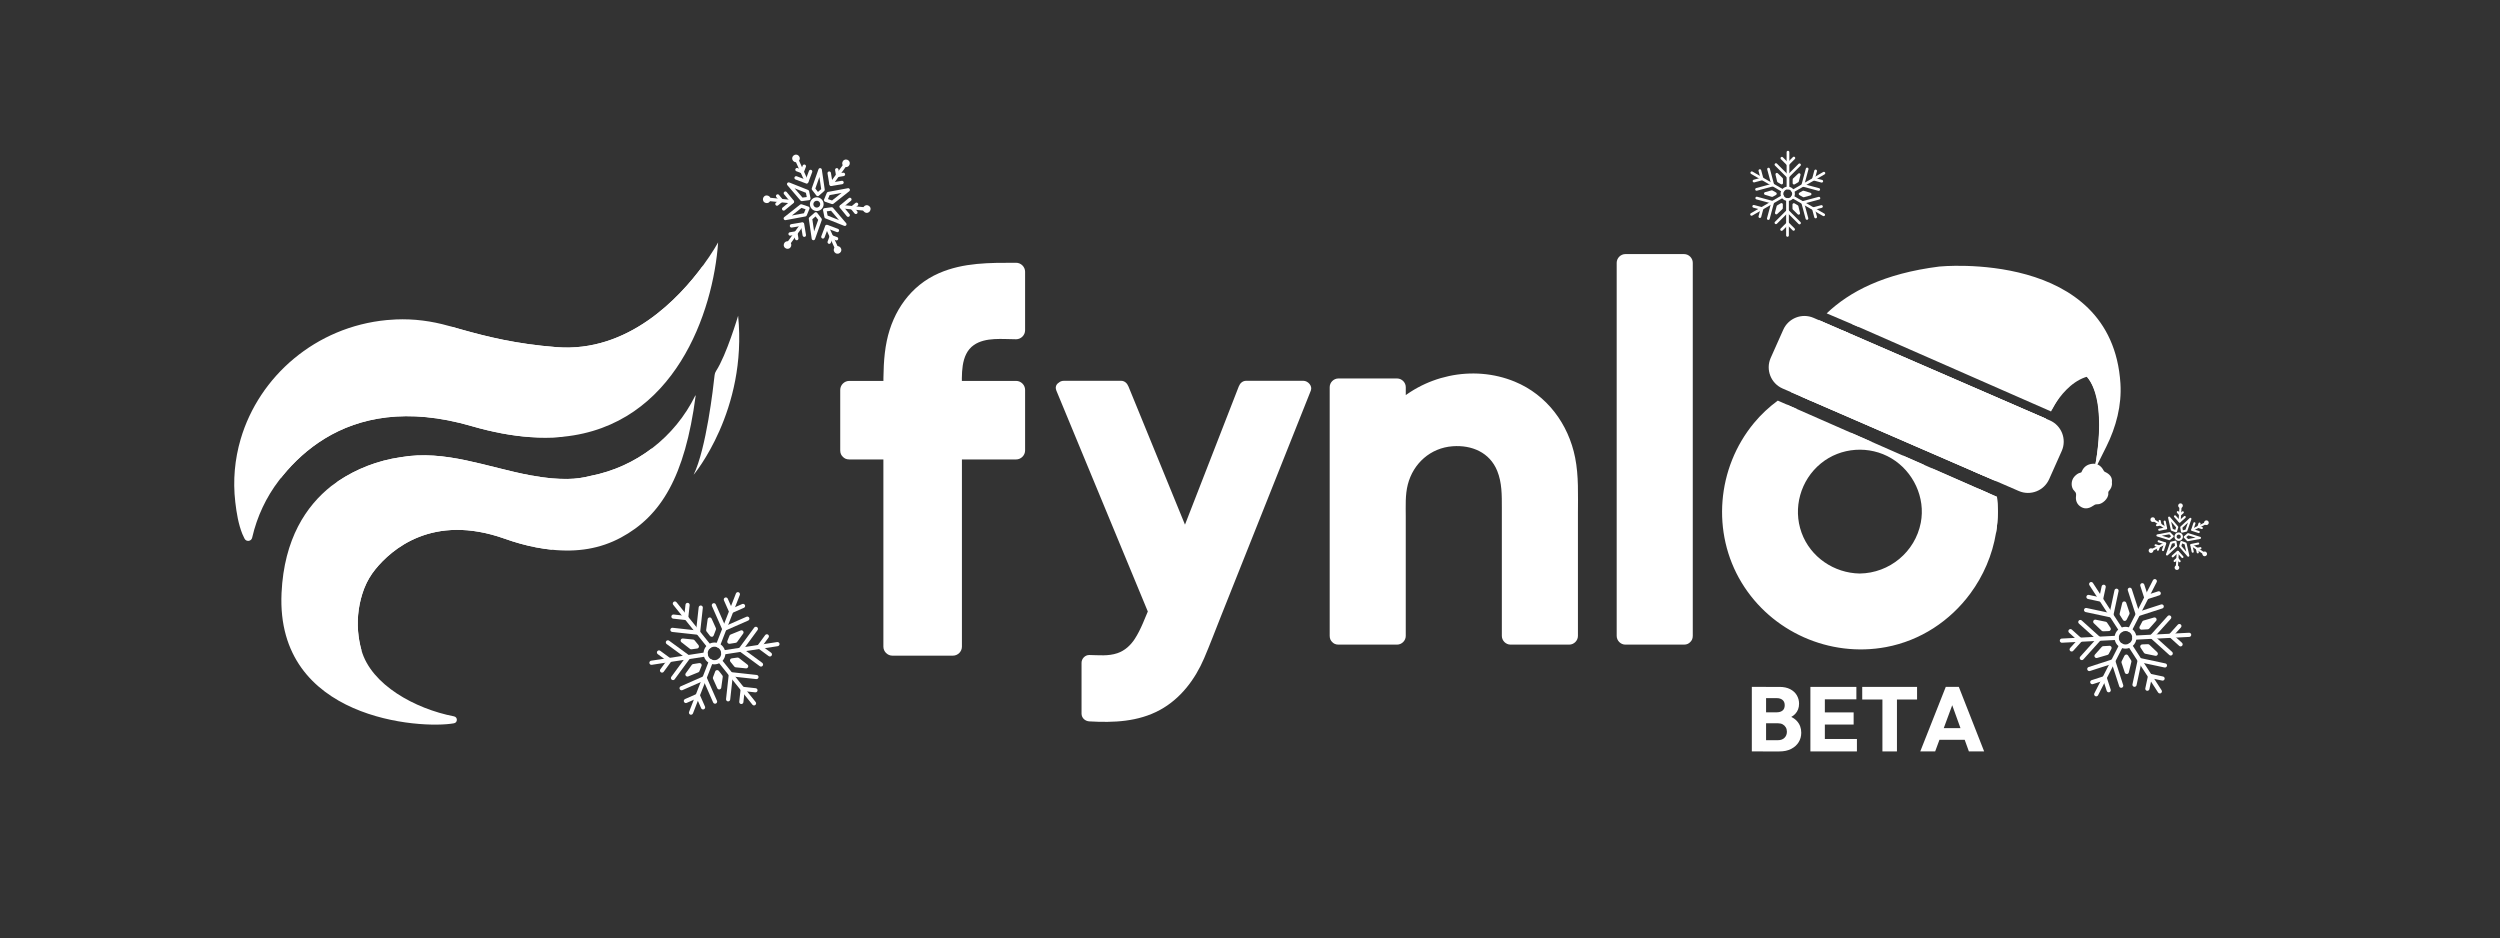 <svg xmlns="http://www.w3.org/2000/svg" viewBox="0 0 2000 750.76"><rect x="0" y="0" width="2000" height="750.76" fill="#333333" stroke="none"/><defs><style>      .cls-1 {        mix-blend-mode: multiply;      }      .cls-1, .cls-2 {        fill: #fff;      }      .cls-3 {        isolation: isolate;      }    </style></defs><g class="cls-3"><g id="Layer_1" data-name="Layer 1"><g><g><g><g><g><path class="cls-2" d="M193.86,427.13c-3.17-7.95-4.6-16.65-5.63-25.49-2.01-17.37-.38-34.37,4.28-50.27,14.79-50.45,60.16-89.9,116.87-95.32,2.45-.23,4.91-.41,7.34-.5,14.29-.62,28.56,1.26,42.26,5.16.97.27,1.93.54,2.9.82,2.3.65,4.64,1.32,7.02,1.99.28.08.56.16.84.24,20.01,5.61,43.11,11.42,75.51,13.97,57.27,4.49,98.11-39.23,117.17-65.27,7.72-10.53,11.86-18.17,12.08-18.53-3.85,55.38-34.45,146.51-123.94,155.45-.76.08-1.54.15-2.32.22-7.61.62-15.69.67-24.27.06-14.19-1.01-29.73-3.86-46.78-8.8-51.73-15.04-89.75-6.81-117.14,9.85-13.82,8.4-24.94,18.95-33.76,29.74,0,0-.02,0-.03.02-.03.03-.06.08-.08.11-.59.71-1.17,1.43-1.73,2.15-.42.54-.84,1.07-1.25,1.61-10.29,13.44-17.54,28.92-21.37,45.41-.03.14-.07.29-.1.43-.69,3.03-4.82,3.47-6.14.65l-1.73-3.7Z"></path><path class="cls-2" d="M556.2,316.46c.09-.18.35-.09.33.11-8.61,65.34-28.01,96.38-59.77,113.48-16.62,8.94-34.85,11.89-55.65,9.69-3.98-.43-8.07-1.03-12.25-1.83-8.54-1.64-16.91-4.02-25.08-6.93-57.81-20.61-90.79,8.83-103.45,24.41-3.63,4.48-6.62,9.48-8.73,14.84-.17.38-.33.77-.46,1.15-3.89,10.45-5.61,21.89-4.67,33.71.42,5.24,1.35,10.31,2.72,15.18,7.81,27.58,42.84,46.78,74.01,52.82,3.14.61,3.01,5.14-.16,5.57,0,0,0,0,0,0-26.21,4.7-142.51-2.69-137.81-104.2,2.02-43.61,19.9-69.82,39.65-85.51.07-.06.15-.13.22-.17,1.79-1.34,3.61-2.64,5.47-3.88,14.54-9.71,31.39-16.41,49.78-19.09.12-.02.19-.02.19-.02,35.49-6.27,69.49,8.13,104.07,14.53,5.75,1.07,11.51,1.92,17.29,2.4h.05c4.03.35,8.08.51,12.14.46,6.5-.07,12.68-.95,18.56-2.5,18.33-3.59,34.93-11.31,48.99-22.06,14.63-11.19,26.47-25.65,34.58-42.14Z"></path><path class="cls-2" d="M441.88,382.69c-5.88-.37-11.65-1.18-17.3-2.4,5.75,1.06,11.51,1.91,17.3,2.4Z"></path><path class="cls-2" d="M521.61,358.6c-3.01,6.17-30.21,59.7-80.51,81.13-3.98-.43-8.07-1.03-12.25-1.83-8.54-1.64-16.91-4.02-25.08-6.93-57.81-20.61-90.79,8.83-103.45,24.41-3.63,4.48-6.62,9.48-8.73,14.84-.17.38-.33.77-.46,1.15-3.89,10.45-5.61,21.89-4.67,33.71.42,5.24,1.35,10.31,2.72,15.18.01.15.01.23.01.23-80.06-30.34-42.08-114.39-19.27-135.06.21-.19.42-.37.63-.55,14.59-9.74,31.51-16.46,49.97-19.11,35.49-6.27,69.49,8.13,104.07,14.53,5.75,1.07,11.51,1.92,17.29,2.4h.05c4.03.35,8.08.51,12.14.46,6.5-.07,12.68-.95,18.56-2.5,18.33-3.59,34.93-11.31,48.99-22.06Z"></path><path class="cls-2" d="M562.42,212.45c-5.2,16.9-38.66,116.34-114.19,137.14-7.61.62-15.69.67-24.27.06-14.19-1.01-29.73-3.86-46.78-8.8-51.73-15.04-89.75-6.81-117.14,9.85-13.82,8.4-24.94,18.95-33.76,29.74,0,0-.02,0-.03.02-.02.01-.05.06-.08.11-.59.71-1.17,1.43-1.73,2.15-.11-.82-.1-1.69-.1-1.69,0,0-2.36-127.6,137.53-119.51,2.3.65,4.64,1.32,7.02,1.99.28.08.56.16.84.24,20.01,5.61,43.11,11.42,75.51,13.97,57.27,4.49,98.11-39.23,117.17-65.27Z"></path></g><path class="cls-2" d="M571.68,300.09c-1.08,10.18-6.67,58.79-16.77,79.72,0,0,43.14-51.23,35.59-127.2,0,0-9.37,31.54-17.65,44.18-.65.99-1.04,2.12-1.17,3.29Z"></path></g><g><g><path class="cls-2" d="M796.07,217.38c-50.55,0-82.19,24.24-82.19,83.42v11.09h-34.52v48.49h34.52v156.97h48.49v-156.97h50.54v-48.49h-50.54v-7.81c0-31.23,13.56-39.86,37.8-39.86h12.74v-46.84h-16.84Z"></path><path class="cls-2" d="M686.53,360.37v-48.49c-2.39,2.39-4.78,4.78-7.17,7.17h34.52c3.88,0,7.17-3.28,7.17-7.17,0-26.14,1.23-55.51,23.65-73.07,19.43-15.23,44.88-14.27,68.21-14.27-2.39-2.39-4.78-4.78-7.17-7.17v46.85c2.39-2.39,4.78-4.78,7.17-7.17-14.41,0-30.53-1.25-42.75,7.82-14.77,10.96-14.96,30.32-14.96,47.02,0,3.88,3.28,7.17,7.17,7.17h50.54c-2.39-2.39-4.78-4.78-7.17-7.17v48.49c2.39-2.39,4.78-4.78,7.17-7.17h-50.54c-3.88,0-7.17,3.28-7.17,7.17v156.97c2.39-2.39,4.78-4.78,7.17-7.17h-48.49c2.39,2.39,4.78,4.78,7.17,7.17v-156.97c0-3.88-3.28-7.17-7.17-7.17h-34.52c-9.23,0-9.24,14.34,0,14.34h34.52c-2.39-2.39-4.78-4.78-7.17-7.17v156.97c0,3.88,3.28,7.17,7.17,7.17h48.49c3.88,0,7.17-3.28,7.17-7.17v-156.97c-2.39,2.39-4.78,4.78-7.17,7.17h50.54c3.88,0,7.17-3.28,7.17-7.17v-48.49c0-3.88-3.28-7.17-7.17-7.17h-50.54c2.39,2.39,4.78,4.78,7.17,7.17,0-11.73-1.42-28.25,9.57-35.87,9.35-6.48,23.03-4.62,33.8-4.62,3.88,0,7.17-3.28,7.17-7.17v-46.85c0-3.88-3.28-7.17-7.17-7.17-21.05,0-42.09-.26-61.78,8.35-22.56,9.86-36.75,30.36-41.69,54.1-2.7,12.97-2.73,26.06-2.73,39.23,2.39-2.39,4.78-4.78,7.17-7.17h-34.52c-3.88,0-7.17,3.28-7.17,7.17v48.49c0,9.23,14.34,9.24,14.34,0Z"></path></g><g><path class="cls-2" d="M997.01,310.89l-45.61,117.18h0s-2.61,6.72-2.61,6.72l-.64,1.65-.68-1.65-2.73-6.68-47.96-117.22h-45.65l2.58,6.23,71.25,172.11-7.13,16.41c-8.21,18.54-19.62,24.97-36.38,24.97-1.3,0-2.55-.05-3.77-.11-.08,0-.16-.01-.24-.01-2.05-.11-4.02-.24-5.98-.24v40.66c5.35.35,11.06.35,16.41.35,33.17,0,57.42-16.04,70.98-49.93l81.33-204.21.85-2.14,1.63-4.09h-45.65Z"></path><path class="cls-2" d="M851.13,317.11h45.65c-2-1.52-4-3.05-6-4.57,14.98,36.63,29.97,73.26,44.95,109.89,2.14,5.22,4.27,10.44,6.41,15.66,2.37,5.79,9.68,5.97,12,0,14.26-36.64,28.52-73.28,42.78-109.93,2.03-5.21,4.05-10.41,6.08-15.62-2,1.52-4,3.05-6,4.57h45.65c-2-2.63-4-5.25-6-7.88-13.08,32.83-26.15,65.66-39.23,98.49-14.69,36.89-29.33,73.8-44.08,110.67-5.11,12.78-12.51,24.99-23.5,33.57-16.82,13.12-37.96,13.93-58.4,12.72,2.07,2.07,4.15,4.15,6.22,6.22v-40.66c-2.07,2.07-4.15,4.15-6.22,6.22,15.93.26,31.22.04,42.54-12.96,7.56-8.67,11.48-19.89,15.97-30.32,1.93-4.48.58-6.6-1.08-10.61-2.49-6.01-4.98-12.02-7.46-18.03-16.77-40.5-33.54-81-50.3-121.51-4.67-11.27-9.33-22.54-14-33.81-3.02-7.3-15.07-4.1-12,3.31,8.28,20.01,16.57,40.02,24.85,60.04,13.29,32.09,26.57,64.18,39.86,96.27,3.04,7.34,6.08,14.69,9.12,22.03.21-1.6.42-3.2.63-4.8-3.63,8.36-6.77,17.42-11.77,25.08-3.36,5.15-7.99,9.4-13.88,11.4-7.36,2.49-14.86,1.58-22.47,1.46-3.36-.06-6.22,2.9-6.22,6.22v40.66c0,3.51,2.86,6.02,6.22,6.22,19.37,1.14,39.11.34,56.51-9.13,16.45-8.96,28.07-24.37,35.34-41.35,4.71-11,8.93-22.24,13.36-33.36,18.84-47.3,37.68-94.6,56.52-141.91,5.16-12.95,10.31-25.89,15.47-38.84,1.53-3.84-2.32-7.88-6-7.88h-45.65c-2.97,0-4.99,1.98-6,4.57-14.26,36.64-28.52,73.28-42.78,109.93-2.03,5.21-4.05,10.41-6.08,15.62h12c-14.98-36.63-29.97-73.26-44.95-109.89-2.14-5.22-4.27-10.44-6.41-15.66-1.06-2.58-3.03-4.57-6-4.57h-45.65c-8.01,0-8.02,12.45,0,12.45Z"></path></g><g><path class="cls-2" d="M1177.36,305.75c-20.02,0-38.59,7.23-52.76,18.98-1.71,1.41-3.36,2.89-4.93,4.45-.69.66-1.36,1.34-2.02,2.04v-21.49h-46.97v199.02h46.97v-107.47c0-31.45,21.1-51.35,48.17-51.35,25.07,0,42.59,15.53,42.59,48.96v109.86h46.96v-119.81c0-50.55-31.84-83.19-78.01-83.19Z"></path><path class="cls-2" d="M1077.63,508.75c0-22.36,0-44.71,0-67.07,0-35.7,0-71.4,0-107.1v-24.85c-2.32,2.32-4.63,4.63-6.95,6.95h46.97c-2.32-2.32-4.63-4.63-6.95-6.95v21.5c0,5.95,7.64,9.26,11.86,4.91,21.02-21.67,53.27-29.11,81.71-18.91,23.98,8.6,38.6,30.47,42.85,54.9,2.18,12.57,1.31,25.93,1.31,38.65,0,19.48,0,38.96,0,58.44v39.54c2.32-2.32,4.63-4.63,6.95-6.95h-46.97c2.32,2.32,4.63,4.63,6.95,6.95v-101.29c0-10.94.07-21.99-3.49-32.51-5.62-16.6-18.82-28.44-36.28-31.16-18.81-2.93-38.73,2.87-51.23,17.69-17.02,20.17-13.65,47.64-13.65,72.19v75.07c2.32-2.32,4.63-4.63,6.95-6.95h-46.97c-8.94,0-8.95,13.89,0,13.89h46.97c3.75,0,6.95-3.18,6.95-6.95v-95.55c0-8.52-.5-17.24,1.63-25.55,4.36-16.99,18.19-29.33,35.87-30.64,15.28-1.13,29.64,4.9,35.66,19.68,3.84,9.43,3.71,19.53,3.71,29.51v102.55c0,3.75,3.18,6.95,6.95,6.95h46.97c3.75,0,6.95-3.18,6.95-6.95v-97.97c0-14.89.68-29.95-2.23-44.64-5.34-26.98-22.61-50.21-48.26-60.8-33.68-13.91-73.85-5.05-99.09,20.98,3.95,1.64,7.9,3.27,11.86,4.91v-21.5c0-3.75-3.18-6.95-6.95-6.95h-46.97c-3.75,0-6.95,3.18-6.95,6.95v67.07c0,35.7,0,71.4,0,107.1v24.85c0,8.94,13.89,8.95,13.89,0Z"></path></g><g><path class="cls-2" d="M1300.32,210.22v298.53h46.97V210.22h-46.97Z"></path><path class="cls-2" d="M1347.28,501.8h-46.97c2.32,2.32,4.63,4.63,6.95,6.95V210.22c-2.32,2.32-4.63,4.63-6.95,6.95h46.97c-2.32-2.32-4.63-4.63-6.95-6.95v298.53c0,8.94,13.89,8.95,13.89,0V210.22c0-3.75-3.18-6.95-6.95-6.95h-46.97c-3.75,0-6.95,3.18-6.95,6.95v298.53c0,3.75,3.18,6.95,6.95,6.95h46.97c8.94,0,8.95-13.89,0-13.89Z"></path></g><g><path class="cls-2" d="M1591.12,402.54c-.18-2.79-.46-5.55-.86-8.27l-7.75-3.4-37.77-16.59-5.83-2.56-16.95-7.44c6.5,4.94,11.9,11.26,15.77,18.51,4.24,7.91,6.64,16.91,6.64,26.45,0,28.79-21.89,52.78-49.83,56.12-2.19.26-4.43.4-6.69.4s-4.5-.14-6.69-.4c-27.94-3.34-49.83-27.33-49.83-56.12,0-31.05,25.47-56.52,56.52-56.52,3.31,0,6.55.29,9.7.84l-16.61-7.29-43.58-19.14-7.76-3.41c-27.27,18.6-45.24,49.91-45.24,85.52,0,56.92,46.57,103.49,103.49,103.49,37.73,0,70.63-20.18,88.72-50.21,8.29-13.79,13.47-29.64,14.55-46.58.06-.86.1-1.72.14-2.59.05-1.36.08-2.73.08-4.11,0-2.25-.07-4.49-.22-6.7ZM1587.12,379.84c-.66-2.26-1.4-4.49-2.22-6.68-9.48-25.67-28.84-46.49-53.5-57.89-13.23-6.11-27.98-9.52-43.55-9.52-14.04,0-27.46,2.81-39.69,7.9-2.17.91-4.31,1.88-6.4,2.93-.37.18-.73.37-1.09.56l4.27,1.85,1.13.49,3.25,1.41,31.58,13.71,15.8,6.85,34.4,14.94,47.56,20.64,3.97,1.72,4.77,2.07c-.09-.33-.18-.65-.28-.98Z"></path><g><path class="cls-2" d="M1598.28,408.77c-.04-3.8-.28-7.57-.7-11.29l-7.32-3.21-7.75-3.4c.91,4.52,1.49,9.13,1.75,13.81.08,1.51.13,3.03.14,4.56-.11,14.1-3.31,27.84-9.07,40.31-10.69,23.15-30.19,41.95-55.09,50.68-38.42,13.48-81.32,1.2-107.2-30.1-25.93-31.35-28.61-77.17-7.32-111.64,8.01-12.98,18.97-23.61,31.64-31.36l-7.76-3.41-7.37-3.23c-6.99,5.12-13.39,11.09-19.01,17.87-29.74,35.87-34.2,87.8-9.89,127.82,23.89,39.34,70.35,59.94,115.53,51.48,27.67-5.18,51.27-21.05,67.27-42.67,10.54-14.23,17.78-30.97,20.7-48.8.89-5.41,1.38-10.91,1.45-16.48.01-.03.01-.06,0-.09.01-.11.01-.21.01-.32v-.06c0-.16,0-.31-.01-.47ZM1595.03,383.28c-.54-2.19-1.15-4.36-1.81-6.5-1.41-4.51-3.1-8.91-5.05-13.18-10.66-23.36-29.23-42.75-53.03-54.15-2.8-1.35-5.68-2.58-8.63-3.7-28.34-10.74-60.03-8.57-86.75,4.25-2.03.97-4.02,2.01-5.99,3.1-.34.19-.69.39-1.03.59l4.01,1.75,3.92,1.7,4.27,1.85,1.13.49,3.25,1.41c.39-.17.79-.34,1.18-.51h.01c2.3-.97,4.65-1.86,7.02-2.65,16.04-5.37,33.48-6.63,50.52-2.95,30.44,6.56,54.86,27.27,67.32,54.23h0c1.06,2.29,2.03,4.61,2.91,6.98.13.35.26.69.38,1.04l3.97,1.72,4.77,2.07,3.46,1.5,4.4,1.91c-.07-.32-.15-.63-.23-.95Z"></path><path class="cls-2" d="M1538.91,371.72l-16.95-7.44-24.41-10.72-16.61-7.29c-8.83.91-17.53,3.7-25.47,8.46-22.8,13.67-34.66,40.33-29.93,66.39,5.38,29.65,32.33,51.04,62.03,51.58.09.01.19.01.28.01.07,0,.15,0,.21-.01,26.34-.45,49.81-16.78,59.24-41.42,7.61-19.87,3.96-42.68-8.39-59.56ZM1513.22,366.72c17.42,10.45,27.3,31.36,23.41,51.46-4.53,23.39-25.05,40.31-48.78,40.64-20.56-.29-39.51-13.12-46.58-32.63-7.17-19.78-.84-42.11,15.4-55.42,15.94-13.07,38.92-14.62,56.55-4.05Z"></path></g></g></g></g><g><path class="cls-2" d="M1401.46,549.52v51.62h11.4v-51.62h-11.4ZM1437.5,576.79c-1.22-1.31-2.71-2.4-4.48-3.26,1.24-.67,2.29-1.48,3.17-2.41,2.04-2.16,3.07-4.88,3.07-8.15,0-2.44-.6-4.68-1.79-6.73-1.2-2.04-2.97-3.68-5.3-4.9-2.34-1.21-5.17-1.82-8.49-1.82h-13.38v8.99h11.19c1.85,0,3.36.48,4.53,1.43,1.17.95,1.76,2.35,1.76,4.2,0,1.95-.59,3.39-1.76,4.31-1.17.93-2.68,1.39-4.53,1.39h-11.19v8.78h12.14c1.46,0,2.72.29,3.77.88,1.04.58,1.86,1.38,2.45,2.41.58,1.02.87,2.17.87,3.43,0,1.96-.63,3.58-1.9,4.87-1.27,1.29-3,1.93-5.19,1.93h-12.14v9h13.24c3.65,0,6.78-.67,9.39-2.01,2.61-1.34,4.61-3.13,6-5.38,1.39-2.24,2.08-4.77,2.08-7.6,0-3.7-1.17-6.82-3.51-9.36Z"></path><path class="cls-2" d="M1448.32,549.52v51.62h11.56v-51.62h-11.56ZM1457.17,549.52v9.94h27.93v-9.94h-27.93ZM1457.17,569.92v9.72h25.74v-9.72h-25.74ZM1457.17,591.19v9.95h28.37v-9.95h-28.37Z"></path><path class="cls-2" d="M1489.78,549.52v10.09h43.87v-10.09h-43.87ZM1505.94,550.18v50.96h11.62v-50.96h-11.62Z"></path><path class="cls-2" d="M1567.06,549.52h-10.45l-20.4,51.62h11.92l3.43-9.29,3.45-9.36,6.77-18.32,6.6,18.32,3.38,9.36,3.35,9.29h12.21l-20.26-51.62ZM1547.91,582.49v9.36h28.07v-9.36h-28.07Z"></path></g></g><path class="cls-1" d="M1597.13,385.04l-1.87-.81-4.4-1.91-3.46-1.5-4.77-2.07-3.97-1.72-47.56-20.64-34.4-14.94-15.8-6.85-31.58-13.71-3.25-1.41c2.92-.9,6-1.86,9.02-2.81h0c8.36-2.6,16.21-5.1,18.48-5.95,5.08-1.89,27.01-.85,57.82,4.55,2.2.39,4.45.8,6.74,1.23.19.04.39.07.58.11,21.32,10.21,38.44,26.84,49.45,46.99,2.41,4.42,4.53,9.01,6.34,13.74h0c.96,2.54,1.84,5.09,2.62,7.7Z"></path><path class="cls-1" d="M1596.58,390.51h-.02s0-.03,0-.04l.02.04Z"></path><path class="cls-1" d="M1598.29,409.24v.06c0,.11,0,.21-.01.32.01.03.01.06,0,.09-.07,5.57-.56,11.07-1.45,16.48-.06.02-.09.03-.09.03-.65-4.18-2.55-8.49-5.48-12.87-1.91-2.86-4.27-5.76-7-8.67-9.53-10.18-23.63-20.54-39.52-30.4l37.77,16.59,7.75,3.4,7.32,3.21c.42,3.72.66,7.49.7,11.29.01.16.01.31.01.47Z"></path><g><path class="cls-2" d="M1473.59,264.15l5.7,2.47c-.08.05-.16.11-.25.18-10.86,7.43-25.11,15.91-50.77,37.84,0,0,.16-1.16.64-3.23,1.84-7.96,6.5-24.51,26.37-44.96.06-.06.11-.12.17-.18l18.14,7.88Z"></path><path class="cls-2" d="M1685.08,357.26l-9.85,19.78s13.71-59.03-7.87-77.59c-4.5-3.87-10.52-5.98-18.52-5.44-161.27,10.93-125.58-54.94-162.43-32.66l-4.62-1.97-20.46-8.69c18.37-17.44,45.78-31.86,90.09-37.46,0,0,138.01-13.97,144.92,93.46,1.13,17.49-3.45,34.88-11.26,50.57Z"></path><path class="cls-2" d="M1479.29,266.62l157.42,68.32c-.07.14-.14.29-.21.43-12.84,25.64-21.32,50.97-21.32,50.97l-187.64-81.66s.4-1.2,1.37-3.27c3.7-7.8,13.88-23.03,44.38-37.12.1-.05.2-.09.3-.14l5.7,2.47Z"></path><path class="cls-2" d="M1680.78,319.67c-3.43-14.33-8.12-20.12-13.42-20.22-8.17-.17-17.8,13.16-26.58,29.68l-154.37-67.78-4.62-1.97c17.93-7.25,40.37-10.67,71.34-10.64,117.29.1,127.26,67.77,127.65,70.93Z"></path><path class="cls-2" d="M1675.23,377.04s12.77-55.67-6.98-77.58c0,0,39.02-.72,6.98,77.58Z"></path><path class="cls-2" d="M1640.51,329.64s17.56-38.25,47.66-27.59c0,0-29.47-23.2-47.66,27.59Z"></path><path class="cls-2" d="M1689.52,386.02c.56-4.37-1.92-6.83-5.5-8.48-.73-.33-.99-.86-1.31-1.45-.99-1.82-2.26-3.21-3.8-4.08-.07-.03-.14-.07-.21-.1-.16-.09-.32-.17-.49-.23t-.02-.01c-1.34-.59-2.87-.81-4.59-.61-3.75.44-6.6,2.43-8.14,6.03-.19.44-.27.86-.9.99-2.1.41-3.67,1.69-5.08,3.24-2.85,3.15-2.94,8.77.12,11.57,1.42,1.3,1.39,2.52,1.2,4.2-.36,3.1.6,5.94,3.15,7.87,3.17,2.41,6.68,2.26,10.31-.18,1.09-.73,2.06-1.46,3.55-1.35,3.77.28,9.3-4.67,8.82-8.87-.07-.63.03-1.2.51-1.74,1.7-1.93,2.75-4.13,2.38-6.8Z"></path><path class="cls-2" d="M1649.44,360.65l-10.05,22.54c-4.08,9.38-14.98,13.69-24.36,9.62l-16.59-7.2h-.02s-1.29-.57-1.29-.57l-1.87-.81-4.4-1.91-3.46-1.5-4.77-2.07-3.97-1.72-47.56-20.64-34.4-14.94-15.8-6.85-31.58-13.71-3.25-1.41-1.13-.49-4.27-1.85-3.92-1.7-4.01-1.75-3-1.31-.19-.08-.15-.06-.29-.12-.13-.05-2.87-1.25c-9.38-4.07-13.69-14.98-9.62-24.36l10.05-22.54c4.07-9.39,14.98-13.69,24.36-9.62l3.66,1.59.89.38,18.14,7.88,5.7,2.47,157.42,68.32.17.08,2.94,1.27c9.38,4.07,13.69,14.98,9.62,24.36Z"></path><polygon class="cls-2" points="1636.88 335.02 1636.52 335.38 1636.5 335.37 1479.04 266.8 1473.29 264.29 1455.28 256.45 1454.5 256.11 1454.56 255.89 1455.45 256.27 1473.59 264.15 1479.29 266.62 1636.71 334.94 1636.88 335.02"></polygon></g><g><g><path class="cls-2" d="M1430.38,151.51c-.6,0-1.09-.49-1.09-1.09v-28.69c0-.6.49-1.09,1.09-1.09s1.09.49,1.09,1.09v28.69c0,.6-.49,1.09-1.09,1.09Z"></path><path class="cls-2" d="M1430.28,142.27c-.28,0-.56-.11-.77-.32l-9.52-9.52c-.43-.43-.43-1.12,0-1.54.43-.43,1.12-.43,1.54,0l8.75,8.75,8.56-8.56c.43-.43,1.12-.43,1.54,0,.43.43.43,1.12,0,1.54l-9.33,9.33c-.21.21-.49.32-.77.32Z"></path><path class="cls-2" d="M1430.24,132.4c-.28,0-.56-.11-.77-.32l-4.73-4.73c-.43-.43-.43-1.12,0-1.54.43-.43,1.12-.43,1.54,0l3.96,3.95,4.09-4.09c.43-.43,1.12-.43,1.54,0,.43.43.43,1.12,0,1.54l-4.86,4.86c-.21.21-.49.32-.77.32Z"></path></g><g><path class="cls-2" d="M1426.28,153.65c-.19,0-.37-.05-.54-.15l-24.85-14.35c-.52-.3-.7-.97-.4-1.49.3-.52.97-.7,1.49-.4l24.85,14.35c.52.3.7.97.4,1.49-.2.35-.57.55-.95.55Z"></path><path class="cls-2" d="M1405.24,152.6c-.48,0-.92-.32-1.05-.81-.16-.58.19-1.18.77-1.34l11.95-3.2-3.13-11.69c-.16-.58.19-1.18.77-1.34.58-.16,1.18.19,1.34.77l3.42,12.75c.08.28.04.58-.11.83s-.38.43-.66.51l-13,3.48c-.09.03-.19.04-.28.04Z"></path><path class="cls-2" d="M1403.22,145.95c-.48,0-.92-.32-1.05-.81-.16-.58.19-1.18.77-1.34l5.4-1.45-1.5-5.59c-.16-.58.19-1.18.77-1.34.58-.16,1.18.19,1.34.77l1.78,6.64c.08.28.04.58-.11.83-.14.25-.38.43-.66.51l-6.46,1.73c-.09.03-.19.04-.28.04Z"></path></g><g><path class="cls-2" d="M1401.25,172.62c-.38,0-.74-.2-.95-.55-.3-.52-.12-1.19.4-1.49l24.85-14.35c.52-.3,1.19-.12,1.49.4.3.52.12,1.19-.4,1.49l-24.85,14.35c-.17.1-.36.15-.54.15Z"></path><path class="cls-2" d="M1414.66,175.97c-.09,0-.19-.01-.28-.04-.58-.16-.93-.75-.77-1.34l3.2-11.95-11.69-3.13c-.58-.16-.93-.75-.77-1.34.16-.58.75-.93,1.34-.77l12.75,3.42c.58.16.93.75.77,1.34l-3.48,13c-.13.49-.57.81-1.05.81Z"></path><path class="cls-2" d="M1407.89,174.4c-.09,0-.19-.01-.28-.04-.58-.16-.93-.75-.77-1.34l1.45-5.4-5.59-1.5c-.58-.16-.93-.75-.77-1.34.16-.58.75-.93,1.34-.77l6.64,1.78c.58.16.93.75.77,1.34l-1.73,6.46c-.13.49-.57.81-1.05.81Z"></path></g><g><path class="cls-2" d="M1430,189.43c-.6,0-1.09-.49-1.09-1.09v-28.69c0-.6.49-1.09,1.09-1.09s1.09.49,1.09,1.09v28.69c0,.6-.49,1.09-1.09,1.09Z"></path><path class="cls-2" d="M1439.61,179.5c-.28,0-.56-.11-.77-.32l-8.75-8.75-8.56,8.56c-.43.43-1.12.43-1.54,0-.43-.43-.43-1.12,0-1.54l9.33-9.33c.43-.43,1.12-.43,1.54,0l9.52,9.52c.43.43.43,1.12,0,1.54-.21.21-.49.32-.77.32Z"></path><path class="cls-2" d="M1425.28,184.71c-.28,0-.56-.11-.77-.32-.43-.43-.43-1.12,0-1.54l4.86-4.86c.41-.41,1.13-.41,1.54,0l4.73,4.73c.43.43.43,1.12,0,1.54-.43.43-1.12.43-1.54,0l-3.96-3.95-4.09,4.09c-.21.21-.49.32-.77.32Z"></path></g><g><path class="cls-2" d="M1458.94,172.94c-.19,0-.37-.05-.54-.15l-24.85-14.35c-.52-.3-.7-.97-.4-1.49.3-.52.97-.7,1.49-.4l24.85,14.35c.52.3.7.97.4,1.49-.2.35-.57.55-.95.55Z"></path><path class="cls-2" d="M1445.56,175.88c-.48,0-.92-.32-1.05-.81l-3.42-12.75c-.08-.28-.04-.58.11-.83.14-.25.38-.43.66-.51l13-3.48c.58-.16,1.18.19,1.34.77.16.58-.19,1.18-.77,1.34l-11.95,3.2,3.13,11.69c.16.58-.19,1.18-.77,1.34-.09.03-.19.04-.28.04Z"></path><path class="cls-2" d="M1452.49,174.67c-.48,0-.92-.32-1.05-.81l-1.78-6.64c-.16-.58.19-1.18.77-1.34l6.46-1.73c.58-.16,1.18.19,1.34.77.16.58-.19,1.18-.77,1.34l-5.4,1.45,1.5,5.59c.16.58-.19,1.18-.77,1.34-.09.03-.19.04-.28.04Z"></path></g><g><path class="cls-2" d="M1434.28,153.98c-.38,0-.74-.2-.95-.55-.3-.52-.12-1.19.4-1.49l24.85-14.35c.52-.3,1.19-.12,1.49.4.3.52.12,1.19-.4,1.49l-24.85,14.35c-.17.1-.36.15-.54.15Z"></path><path class="cls-2" d="M1454.98,152.69c-.09,0-.19-.01-.28-.04l-12.75-3.42c-.58-.16-.93-.75-.77-1.34l3.48-13c.16-.58.75-.93,1.34-.77.58.16.93.75.77,1.34l-3.2,11.95,11.69,3.13c.58.16.93.75.77,1.34-.13.49-.57.81-1.05.81Z"></path><path class="cls-2" d="M1457.4,146.09c-.09,0-.19-.01-.28-.04l-6.64-1.78c-.28-.07-.52-.26-.66-.51s-.18-.55-.11-.83l1.73-6.46c.16-.58.75-.93,1.34-.77.58.16.93.75.77,1.34l-1.45,5.4,5.59,1.5c.58.16.93.75.77,1.34-.13.49-.57.81-1.05.81Z"></path></g><path class="cls-2" d="M1435.64,153.36c-.21-.71-.57-1.37-1.02-1.93-.8-.96-1.89-1.67-3.15-1.95-.41-.1-.84-.15-1.28-.15-.31,0-.61.02-.9.08-1.29.2-2.43.83-3.28,1.74-.49.53-.89,1.16-1.15,1.85-.25.63-.38,1.32-.38,2.04,0,.58.09,1.14.25,1.67.22.71.57,1.36,1.03,1.93.79.97,1.89,1.67,3.15,1.96.41.1.84.15,1.28.15.31,0,.61-.02.91-.08,1.28-.2,2.42-.84,3.27-1.75.5-.53.89-1.16,1.15-1.85.25-.63.38-1.32.38-2.03,0-.59-.09-1.15-.26-1.68ZM1430.19,158.56c-1.94,0-3.53-1.58-3.53-3.52s1.59-3.53,3.53-3.53,3.53,1.58,3.53,3.53c0,.71-.21,1.37-.57,1.92-.63.96-1.72,1.6-2.96,1.6Z"></path><g><path class="cls-2" d="M1426.06,142.4l-3.84-3.78c-.35-.34-.88-.41-1.3-.17-.42.24-.64.73-.53,1.2l1.31,5.51c.07.29.25.53.5.69l2.56,1.52c.17.1.36.15.56.15s.38-.05.54-.14c.34-.2.55-.56.55-.95l-.03-3.25c0-.29-.12-.57-.33-.77Z"></path><path class="cls-2" d="M1421.39,154.95c0-.39-.21-.76-.55-.95l-2.83-1.6c-.25-.14-.55-.18-.83-.1l-5.19,1.44c-.47.13-.8.55-.8,1.04,0,.49.31.92.78,1.06l5.43,1.62c.1.03.21.05.31.05.19,0,.37-.05.53-.14l2.59-1.45c.34-.19.56-.56.56-.95Z"></path><path class="cls-2" d="M1425.72,162.61c-.34-.2-.76-.2-1.1,0l-2.8,1.65c-.25.15-.43.39-.5.67l-1.35,5.22c-.12.47.08.97.5,1.21.17.1.36.15.56.15.27,0,.54-.1.75-.3l4.12-3.89c.21-.2.34-.48.34-.78l.04-2.97c0-.39-.2-.76-.54-.96Z"></path><path class="cls-2" d="M1438.68,164.91c-.07-.29-.25-.54-.5-.69l-2.56-1.52c-.34-.2-.76-.2-1.1,0-.34.2-.55.56-.55.95l.03,3.25c0,.29.12.57.33.77l3.84,3.78c.21.21.49.31.77.31.18,0,.37-.05.54-.14.42-.24.64-.73.53-1.2l-1.31-5.51Z"></path><path class="cls-2" d="M1448.41,154.24l-5.43-1.62c-.28-.08-.59-.05-.85.09l-2.59,1.45c-.34.19-.56.56-.56.95,0,.39.21.76.55.95l2.83,1.6c.17.09.35.14.54.14.1,0,.2-.01.29-.04l5.19-1.44c.47-.13.8-.55.8-1.04,0-.49-.31-.92-.78-1.06Z"></path><path class="cls-2" d="M1434.66,147.46c.17.1.36.15.55.15s.38-.05.55-.15l2.8-1.65c.25-.15.43-.39.5-.67l1.35-5.21c.12-.47-.08-.97-.5-1.21-.42-.25-.95-.19-1.3.15l-4.12,3.89c-.21.2-.34.48-.34.78l-.04,2.97c0,.39.2.76.54.96Z"></path></g></g><g><g><path class="cls-2" d="M568.41,518.36c-.72.58-1.77.46-2.35-.26l-27.47-34.23c-.58-.72-.46-1.77.26-2.35s1.77-.46,2.35.26l27.47,34.23c.58.72.46,1.77-.26,2.35Z"></path><path class="cls-2" d="M559.45,507.43c-.33.27-.77.41-1.23.36l-20.47-2.24c-.92-.1-1.58-.92-1.48-1.84.1-.92.92-1.58,1.84-1.48l18.81,2.06,2.02-18.41c.1-.92.93-1.58,1.84-1.48.92.1,1.58.92,1.48,1.84l-2.2,20.07c-.05.46-.28.85-.61,1.12Z"></path><path class="cls-2" d="M549.96,495.69c-.33.27-.77.41-1.23.36l-10.16-1.12c-.92-.1-1.58-.92-1.48-1.84.1-.92.92-1.58,1.84-1.48l8.51.93.96-8.79c.1-.92.92-1.58,1.84-1.48.92.1,1.58.92,1.48,1.84l-1.15,10.45c-.05.46-.28.85-.61,1.12Z"></path></g><g><path class="cls-2" d="M565.58,524.84c-.22.18-.49.3-.79.35l-43.38,6.67c-.91.14-1.76-.48-1.9-1.4-.14-.91.48-1.76,1.4-1.9l43.38-6.67c.91-.14,1.76.49,1.9,1.4.09.61-.16,1.2-.61,1.56Z"></path><path class="cls-2" d="M539.45,543.73c-.57.46-1.41.5-2.03.04-.74-.55-.9-1.59-.36-2.33l11.19-15.26-14.93-10.95c-.74-.55-.9-1.59-.36-2.33.54-.74,1.59-.9,2.33-.36l16.28,11.94c.36.26.6.65.66,1.09s-.04.88-.3,1.24l-12.18,16.6c-.09.12-.19.23-.3.32Z"></path><path class="cls-2" d="M530.67,537.73c-.57.46-1.41.5-2.03.04-.74-.55-.9-1.59-.36-2.33l5.06-6.9-7.13-5.23c-.74-.55-.9-1.59-.36-2.33.54-.74,1.59-.9,2.33-.36l8.48,6.22c.36.26.6.65.66,1.09.07.44-.04.88-.3,1.24l-6.05,8.25c-.09.12-.19.23-.3.32Z"></path></g><g><path class="cls-2" d="M553.86,571.43c-.45.36-1.08.48-1.65.25-.86-.33-1.28-1.3-.95-2.16l15.92-40.9c.33-.86,1.3-1.28,2.16-.95.86.33,1.28,1.3.95,2.16l-15.92,40.9c-.11.28-.29.52-.51.7Z"></path><path class="cls-2" d="M573.08,562.6c-.11.09-.24.17-.37.23-.84.37-1.83-.01-2.2-.86l-7.62-17.32-16.95,7.45c-.84.37-1.83-.01-2.2-.86-.37-.84.01-1.83.86-2.2l18.48-8.13c.84-.37,1.83.01,2.2.86l8.29,18.85c.31.71.09,1.51-.48,1.97Z"></path><path class="cls-2" d="M563.49,567.2c-.11.09-.24.17-.37.23-.84.37-1.83-.01-2.2-.86l-3.45-7.83-8.1,3.56c-.84.37-1.83-.01-2.2-.86-.37-.84.01-1.83.86-2.2l9.63-4.23c.84-.37,1.83.01,2.2.86l4.12,9.36c.31.71.09,1.51-.48,1.97Z"></path></g><g><path class="cls-2" d="M604.27,563.98c-.72.58-1.77.46-2.35-.26l-27.47-34.23c-.58-.72-.46-1.77.26-2.35s1.77-.46,2.35.26l27.47,34.23c.58.72.46,1.77-.26,2.35Z"></path><path class="cls-2" d="M606.22,542.92c-.33.27-.77.41-1.23.36l-18.81-2.06-2.02,18.41c-.1.92-.92,1.58-1.84,1.48-.92-.1-1.58-.92-1.48-1.84l2.2-20.07c.1-.92.92-1.58,1.84-1.48l20.47,2.25c.92.1,1.58.92,1.48,1.84-.05.46-.28.85-.61,1.12Z"></path><path class="cls-2" d="M594.11,562.86c-.33.27-.77.41-1.23.36-.92-.1-1.58-.92-1.48-1.84l1.15-10.45c.1-.88.96-1.57,1.84-1.48l10.16,1.12c.92.1,1.58.92,1.48,1.84-.1.92-.92,1.58-1.84,1.48l-8.51-.93-.96,8.79c-.05.46-.28.85-.61,1.12Z"></path></g><g><path class="cls-2" d="M623.01,516.59c-.22.18-.49.3-.79.35l-43.38,6.67c-.91.14-1.76-.48-1.9-1.4-.14-.91.49-1.76,1.4-1.9l43.38-6.67c.91-.14,1.76.49,1.9,1.4.09.61-.16,1.2-.61,1.56Z"></path><path class="cls-2" d="M609.85,532.91c-.57.46-1.41.5-2.03.04l-16.28-11.94c-.36-.26-.6-.65-.66-1.09-.07-.44.04-.88.3-1.24l12.18-16.6c.54-.74,1.59-.9,2.33-.36.74.55.9,1.59.36,2.33l-11.19,15.26,14.93,10.95c.74.55.9,1.59.36,2.33-.09.12-.19.23-.3.32Z"></path><path class="cls-2" d="M616.96,524.84c-.57.46-1.41.5-2.03.04l-8.48-6.22c-.74-.55-.9-1.59-.36-2.33l6.05-8.25c.54-.74,1.59-.9,2.33-.36.74.55.9,1.59.36,2.33l-5.06,6.9,7.13,5.23c.74.54.9,1.59.36,2.33-.09.12-.19.23-.3.32Z"></path></g><g><path class="cls-2" d="M575.43,517.57c-.45.36-1.08.48-1.65.25-.86-.33-1.28-1.3-.95-2.16l15.92-40.9c.33-.86,1.3-1.28,2.16-.95.86.33,1.28,1.3.95,2.16l-15.92,40.9c-.11.28-.29.52-.51.7Z"></path><path class="cls-2" d="M598.9,496.22c-.11.09-.24.17-.37.23l-18.48,8.13c-.84.37-1.83-.01-2.2-.86l-8.29-18.85c-.37-.84.01-1.83.86-2.2.84-.37,1.83.01,2.2.86l7.62,17.32,16.95-7.45c.84-.37,1.83.01,2.2.86.31.71.09,1.51-.48,1.97Z"></path><path class="cls-2" d="M595.47,486.03c-.11.09-.24.17-.37.23l-9.63,4.23c-.41.18-.86.19-1.28.03s-.74-.48-.92-.88l-4.12-9.36c-.37-.84,0-1.83.86-2.2.84-.37,1.83.01,2.2.86l3.45,7.83,8.1-3.56c.84-.37,1.83.01,2.2.86.31.71.09,1.51-.48,1.97Z"></path></g><path class="cls-2" d="M579.86,520.07c-.31-.98-.81-1.93-1.49-2.78-.56-.69-1.2-1.28-1.9-1.76-.94-.64-1.99-1.08-3.08-1.31-1.86-.4-3.85-.19-5.63.68-.58.27-1.14.62-1.67,1.04-.37.29-.7.61-1.01.95-1.33,1.47-2.09,3.32-2.23,5.22-.08,1.11.05,2.24.4,3.32.31.99.81,1.93,1.5,2.79.56.69,1.2,1.28,1.9,1.76.94.64,1.99,1.08,3.08,1.31,1.86.4,3.85.19,5.63-.68.58-.27,1.14-.62,1.67-1.04.36-.29.7-.61,1.01-.95,1.33-1.48,2.09-3.33,2.23-5.23.08-1.11-.05-2.24-.41-3.32ZM567.35,526.13c-1.86-2.32-1.49-5.72.83-7.59,2.32-1.86,5.73-1.49,7.59.84,1.86,2.32,1.49,5.72-.83,7.58-2.32,1.86-5.73,1.49-7.59-.83Z"></path><g><path class="cls-2" d="M554.54,511.63l-8.2-.83c-.74-.08-1.44.35-1.72,1.04-.28.69-.06,1.48.52,1.94l6.84,5.32c.36.28.81.4,1.26.34l4.51-.63c.3-.04.58-.17.81-.35s.4-.42.51-.69c.22-.56.12-1.2-.26-1.66l-3.14-3.86c-.28-.34-.68-.56-1.12-.61Z"></path><path class="cls-2" d="M560.99,531.07c-.38-.47-.98-.7-1.57-.61l-4.91.79c-.44.07-.83.31-1.09.67l-4.82,6.68c-.44.6-.42,1.42.04,2.01.46.59,1.25.8,1.94.52l8.03-3.26c.15-.06.29-.14.42-.24.22-.18.4-.41.5-.68l1.7-4.22c.23-.56.13-1.2-.24-1.67Z"></path><path class="cls-2" d="M573.48,536.07c-.6.09-1.1.49-1.31,1.06l-1.77,4.65c-.16.41-.14.87.04,1.28l3.38,7.52c.31.68,1.02,1.07,1.76.97.3-.04.58-.17.81-.35.32-.26.55-.64.61-1.07l1.19-8.59c.06-.45-.06-.9-.34-1.26l-2.8-3.58c-.37-.47-.97-.71-1.56-.62Z"></path><path class="cls-2" d="M591.14,526.4c-.36-.28-.81-.4-1.26-.34l-4.51.63c-.6.08-1.1.48-1.32,1.04-.22.56-.12,1.2.26,1.66l3.14,3.86c.28.34.68.56,1.12.61l8.2.83c.45.05.88-.09,1.21-.36.22-.18.39-.41.5-.68.28-.69.06-1.48-.52-1.94l-6.84-5.33Z"></path><path class="cls-2" d="M592.55,504.36l-8.03,3.26c-.42.17-.75.5-.92.92l-1.7,4.22c-.23.56-.13,1.2.24,1.67.38.47.98.7,1.57.61l4.91-.79c.29-.05.55-.17.78-.35.12-.09.22-.2.31-.33l4.82-6.68c.44-.6.42-1.42-.04-2.01-.46-.59-1.25-.8-1.94-.52Z"></path><path class="cls-2" d="M569.64,509.43c.3-.04.57-.17.79-.35s.41-.43.52-.71l1.77-4.65c.16-.41.14-.87-.04-1.28l-3.38-7.52c-.31-.68-1.02-1.07-1.76-.97-.74.11-1.31.69-1.42,1.42l-1.19,8.59c-.06.45.06.9.34,1.26l2.8,3.58c.37.47.97.71,1.56.62Z"></path></g></g><g><g><path class="cls-2" d="M1703.12,505.51c-.82-.42-1.15-1.42-.73-2.25l19.97-39.09c.42-.82,1.42-1.15,2.25-.73s1.15,1.42.73,2.25l-19.97,39.09c-.42.82-1.42,1.15-2.25.73Z"></path><path class="cls-2" d="M1709.42,492.86c-.38-.19-.69-.53-.83-.97l-6.34-19.59c-.28-.88.2-1.82,1.07-2.1.88-.28,1.82.2,2.1,1.07l5.83,18,17.62-5.7c.88-.28,1.82.2,2.1,1.07.28.88-.2,1.82-1.07,2.1l-19.2,6.22c-.44.14-.89.09-1.27-.1Z"></path><path class="cls-2" d="M1716.23,479.39c-.38-.19-.69-.53-.83-.97l-3.15-9.73c-.28-.88.2-1.82,1.07-2.1.88-.28,1.82.2,2.1,1.07l2.64,8.14,8.42-2.72c.88-.28,1.82.2,2.1,1.07.28.88-.2,1.82-1.07,2.1l-10,3.24c-.44.14-.89.09-1.27-.1Z"></path></g><g><path class="cls-2" d="M1696.05,505.59c-.25-.13-.47-.32-.64-.58l-23.87-36.83c-.5-.77-.28-1.81.49-2.31.77-.5,1.81-.28,2.31.49l23.87,36.83c.5.77.28,1.81-.49,2.31-.52.34-1.15.35-1.67.09Z"></path><path class="cls-2" d="M1668.11,489.51c-.66-.34-1.03-1.08-.87-1.83.19-.9,1.08-1.48,1.98-1.28l18.5,3.95,3.87-18.11c.19-.9,1.08-1.48,1.98-1.28.9.19,1.48,1.08,1.28,1.98l-4.22,19.74c-.09.43-.35.81-.72,1.05s-.82.32-1.26.23l-20.13-4.3c-.15-.03-.28-.08-.41-.15Z"></path><path class="cls-2" d="M1669.99,479.04c-.66-.34-1.03-1.08-.87-1.83.19-.9,1.08-1.48,1.98-1.28l8.37,1.79,1.85-8.65c.19-.9,1.08-1.48,1.98-1.28.9.19,1.48,1.08,1.28,1.98l-2.2,10.28c-.09.43-.35.81-.72,1.05-.37.24-.82.32-1.26.23l-10-2.14c-.15-.03-.28-.08-.41-.15Z"></path></g><g><path class="cls-2" d="M1648.75,514c-.51-.26-.88-.78-.91-1.4-.05-.92.66-1.71,1.58-1.75l43.83-2.25c.92-.05,1.71.66,1.75,1.58.05.92-.66,1.71-1.58,1.75l-43.83,2.25c-.3.02-.59-.05-.84-.18Z"></path><path class="cls-2" d="M1664.69,527.91c-.13-.07-.25-.15-.36-.25-.68-.62-.74-1.67-.12-2.36l12.67-14.05-13.75-12.4c-.68-.62-.74-1.67-.12-2.36.62-.69,1.67-.74,2.36-.12l14.99,13.52c.68.62.74,1.67.12,2.36l-13.79,15.29c-.52.57-1.34.7-2,.37Z"></path><path class="cls-2" d="M1656.56,521.05c-.13-.07-.25-.15-.36-.25-.68-.62-.74-1.67-.12-2.36l5.73-6.35-6.57-5.93c-.68-.62-.74-1.67-.12-2.36.62-.68,1.67-.74,2.36-.12l7.81,7.04c.68.62.74,1.67.12,2.36l-6.85,7.59c-.52.57-1.34.7-2,.37Z"></path></g><g><path class="cls-2" d="M1676.22,556.92c-.82-.42-1.15-1.42-.73-2.25l19.97-39.09c.42-.82,1.42-1.15,2.25-.73s1.15,1.42.73,2.25l-19.97,39.09c-.42.82-1.42,1.15-2.25.73Z"></path><path class="cls-2" d="M1696.23,550.07c-.38-.19-.69-.53-.83-.97l-5.83-18-17.62,5.7c-.88.28-1.82-.2-2.1-1.07-.28-.88.2-1.82,1.07-2.1l19.2-6.22c.88-.28,1.82.2,2.1,1.07l6.34,19.59c.28.88-.2,1.82-1.07,2.1-.44.14-.89.09-1.27-.1Z"></path><path class="cls-2" d="M1673.07,547.19c-.38-.19-.69-.53-.83-.97-.28-.88.2-1.82,1.07-2.1l10-3.24c.84-.27,1.83.23,2.1,1.07l3.15,9.73c.28.88-.2,1.82-1.07,2.1-.88.28-1.82-.2-2.1-1.07l-2.64-8.14-8.42,2.73c-.44.14-.89.09-1.27-.1Z"></path></g><g><path class="cls-2" d="M1727.12,554.59c-.25-.13-.47-.32-.64-.58l-23.87-36.83c-.5-.77-.28-1.81.49-2.31.77-.5,1.81-.28,2.31.49l23.87,36.83c.5.77.28,1.81-.49,2.31-.52.34-1.15.35-1.67.09Z"></path><path class="cls-2" d="M1706.84,549.28c-.66-.34-1.03-1.08-.87-1.83l4.22-19.74c.09-.43.35-.81.72-1.05.37-.24.82-.32,1.26-.23l20.14,4.3c.9.19,1.48,1.08,1.28,1.98-.19.9-1.08,1.48-1.98,1.28l-18.5-3.95-3.87,18.11c-.19.9-1.08,1.48-1.98,1.28-.15-.03-.28-.08-.41-.15Z"></path><path class="cls-2" d="M1717.12,552.46c-.66-.34-1.03-1.08-.87-1.83l2.2-10.28c.19-.9,1.08-1.48,1.98-1.28l10,2.14c.9.19,1.48,1.08,1.28,1.98-.19.9-1.08,1.48-1.98,1.28l-8.37-1.79-1.85,8.65c-.19.9-1.08,1.48-1.98,1.28-.15-.03-.28-.08-.41-.15Z"></path></g><g><path class="cls-2" d="M1706.73,511.6c-.51-.26-.88-.78-.91-1.4-.05-.92.66-1.71,1.58-1.75l43.83-2.25c.92-.05,1.71.66,1.75,1.58.05.92-.66,1.71-1.58,1.75l-43.83,2.25c-.3.02-.59-.05-.84-.18Z"></path><path class="cls-2" d="M1735.82,524.25c-.13-.07-.25-.15-.36-.25l-14.99-13.52c-.68-.62-.74-1.67-.12-2.36l13.79-15.29c.62-.68,1.67-.74,2.36-.12.68.62.74,1.67.12,2.36l-12.67,14.05,13.75,12.4c.68.62.74,1.67.12,2.36-.52.57-1.34.7-2,.37Z"></path><path class="cls-2" d="M1743.71,516.94c-.13-.07-.25-.15-.36-.25l-7.81-7.04c-.33-.3-.53-.71-.55-1.15s.13-.88.43-1.2l6.85-7.59c.62-.68,1.67-.74,2.36-.12.68.62.74,1.67.12,2.36l-5.73,6.35,6.57,5.93c.68.62.74,1.67.12,2.36-.52.57-1.34.7-2,.37Z"></path></g><path class="cls-2" d="M1708.96,508.37c-.4-1.87-1.41-3.6-2.93-4.87-.49-.42-1.04-.78-1.64-1.09-.42-.21-.84-.39-1.28-.53-1.89-.61-3.88-.55-5.68.11-1.04.38-2.02.96-2.86,1.72-.77.69-1.43,1.53-1.93,2.51-.4.79-.68,1.62-.83,2.45-.2,1.12-.17,2.25.06,3.34.4,1.87,1.41,3.6,2.93,4.87.49.42,1.04.78,1.64,1.09.42.21.84.39,1.28.53,1.89.61,3.88.55,5.68-.11,1.04-.38,2.02-.96,2.86-1.72.77-.69,1.43-1.53,1.93-2.51.4-.79.68-1.62.83-2.45.19-1.12.16-2.25-.06-3.34ZM1697.96,515c-2.65-1.36-3.71-4.61-2.35-7.26.47-.93,1.19-1.67,2.03-2.18.02-.01.05-.03.08-.05,1.53-.87,3.46-.99,5.15-.13,2.65,1.36,3.7,4.61,2.35,7.26-.48.93-1.19,1.67-2.03,2.18-.02.01-.05.03-.08.05-1.53.87-3.46.99-5.15.13Z"></path><g><path class="cls-2" d="M1703.58,490.1l-2.6-7.82c-.23-.71-.91-1.17-1.65-1.14-.74.03-1.38.55-1.55,1.27l-2.05,8.42c-.11.44-.03.9.21,1.29l2.43,3.85c.16.26.39.46.65.6s.54.2.84.18c.6-.03,1.14-.38,1.41-.92l2.23-4.45c.2-.4.23-.85.09-1.27Z"></path><path class="cls-2" d="M1688.49,503.95c.28-.54.24-1.18-.09-1.68l-2.74-4.15c-.24-.37-.63-.63-1.06-.72l-8.07-1.66c-.73-.15-1.47.2-1.81.86-.35.66-.21,1.47.33,1.98l6.27,5.99c.12.11.25.21.39.28.25.13.54.19.82.18l4.55-.18c.6-.02,1.14-.37,1.42-.9Z"></path><path class="cls-2" d="M1689.05,517.4c-.33-.51-.9-.8-1.5-.76l-4.97.29c-.44.03-.86.23-1.15.56l-5.47,6.16c-.49.56-.56,1.37-.16,2,.16.26.39.46.65.59.37.19.81.24,1.23.12l8.32-2.43c.43-.13.8-.42,1.01-.82l2.12-4.03c.28-.53.25-1.18-.07-1.68Z"></path><path class="cls-2" d="M1705.11,529.54c.11-.44.03-.9-.21-1.29l-2.43-3.85c-.32-.51-.89-.81-1.49-.78-.6.03-1.14.38-1.41.92l-2.23,4.45c-.2.4-.23.85-.09,1.27l2.6,7.82c.14.43.44.77.82.96.25.13.53.19.83.18.74-.03,1.38-.55,1.55-1.27l2.05-8.42Z"></path><path class="cls-2" d="M1725.79,521.79l-6.27-5.99c-.33-.31-.77-.48-1.22-.46l-4.55.18c-.6.02-1.14.37-1.42.9-.28.54-.24,1.18.09,1.68l2.74,4.15c.16.24.38.44.63.57.13.07.28.12.42.15l8.07,1.66c.73.15,1.47-.2,1.81-.86.35-.66.21-1.47-.33-1.98Z"></path><path class="cls-2" d="M1711.78,502.97c.16.25.39.45.64.58s.56.2.86.18l4.97-.29c.44-.03.86-.23,1.15-.56l5.47-6.16c.49-.56.56-1.37.16-2-.4-.63-1.16-.92-1.88-.71l-8.32,2.43c-.43.13-.8.42-1.01.82l-2.12,4.03c-.28.53-.25,1.18.07,1.68Z"></path></g></g><g><path class="cls-2" d="M653.95,157.88c-.18-.02-.36-.03-.53-.03-2.79,0-5.19,2.13-5.47,4.96-.14,1.46.29,2.88,1.22,4.02.32.37.67.7,1.06.98.77.55,1.68.9,2.65.99,3.01.3,5.7-1.91,5.99-4.93.3-3.01-1.91-5.69-4.92-5.99ZM653.15,166.07c-.73-.07-1.39-.42-1.85-.99-.41-.5-.62-1.1-.62-1.74,0-.09,0-.18.01-.27.14-1.5,1.49-2.6,2.99-2.46.49.05.95.23,1.32.5.77.55,1.24,1.49,1.14,2.5-.15,1.5-1.49,2.6-2.99,2.46Z"></path><path class="cls-2" d="M659.79,151.62l-2.33-15.95c-.09-.63-.6-1.11-1.23-1.17-.63-.06-1.22.31-1.43.91l-5.37,15.2c-.16.44-.08.93.2,1.3l3.46,4.48c.08.11.18.2.29.28.19.14.42.23.66.25.38.04.76-.08,1.04-.33l4.26-3.74c.35-.3.52-.77.45-1.23ZM654.37,153.55l-2.1-2.73,3.27-9.26,1.42,9.72-2.59,2.27Z"></path><path class="cls-2" d="M647.29,152.97c-.09-.46-.4-.84-.84-1.01l-14.98-5.96c-.59-.23-1.26-.04-1.63.48-.36.51-.33,1.21.08,1.69l10.47,12.26c.08.08.16.16.25.22.28.2.63.29.98.25l5.61-.75c.38-.05.72-.25.94-.56.22-.31.3-.7.23-1.07l-1.11-5.55ZM642,158.07l-6.38-7.46,9.12,3.63.68,3.38-3.42.45Z"></path><path class="cls-2" d="M647.54,166.01c-.16-.35-.45-.61-.81-.74l-5.36-1.82c-.44-.14-.93-.06-1.29.23l-12.65,9.99c-.5.4-.67,1.08-.4,1.65.1.23.26.41.45.55.29.21.67.3,1.05.23l15.85-2.94c.46-.09.84-.4,1.02-.83l2.16-5.23c.14-.35.14-.75-.02-1.09ZM643.14,170.59l-9.65,1.8,7.7-6.09,3.27,1.11-1.32,3.18Z"></path><path class="cls-2" d="M657.19,174.78l-3.45-4.49c-.23-.3-.58-.49-.95-.53-.38-.04-.76.09-1.04.34l-4.26,3.73c-.35.3-.52.77-.45,1.23l2.33,15.95c.05.38.26.71.56.92.19.14.42.23.66.25.63.07,1.22-.31,1.43-.91l5.38-15.2c.16-.44.08-.92-.21-1.29ZM651.28,185.12l-1.42-9.72,2.6-2.27,2.1,2.73-3.28,9.26Z"></path><path class="cls-2" d="M676.91,178.51l-10.48-12.26c-.3-.35-.76-.53-1.22-.47l-5.61.75c-.38.05-.72.26-.94.56-.22.31-.3.7-.23,1.07l1.1,5.55c.07.35.27.65.55.85.09.07.19.12.29.16l14.99,5.96c.58.23,1.26.04,1.62-.48.37-.51.34-1.21-.07-1.69ZM662.08,172.45l-.67-3.39,3.42-.45,6.38,7.47-9.13-3.63Z"></path><path class="cls-2" d="M679.8,151.36c-.26-.58-.88-.9-1.5-.78l-15.85,2.94c-.46.09-.85.4-1.02.83l-2.16,5.23c-.15.35-.14.75.02,1.09.1.23.26.41.45.55.11.08.23.14.36.19l5.36,1.82c.44.15.93.06,1.29-.23l12.65-9.99c.5-.39.66-1.07.4-1.65ZM665.63,160.38l-3.26-1.1,1.31-3.19,9.66-1.8-7.71,6.09Z"></path><g><g><path class="cls-2" d="M664.25,148.28h0c-.62-.45-.75-1.31-.31-1.92l10.68-14.81c.44-.61,1.3-.75,1.91-.31h0c.62.45.75,1.31.31,1.92l-10.68,14.81c-.44.61-1.3.75-1.91.31Z"></path><path class="cls-2" d="M664.06,148.56c-.29-.2-.49-.52-.56-.89l-1.48-8.92c-.12-.75.38-1.46,1.13-1.58.75-.12,1.46.38,1.58,1.13l1.25,7.56,7.39-1.22c.75-.12,1.46.38,1.58,1.13.12.75-.38,1.46-1.13,1.58l-8.74,1.45c-.37.06-.74-.03-1.02-.24Z"></path><path class="cls-2" d="M669.37,141.39c-.3-.21-.5-.53-.56-.89l-.73-4.43c-.12-.75.38-1.46,1.13-1.58.75-.12,1.46.38,1.58,1.13l.51,3.07,3.2-.53c.75-.12,1.46.38,1.58,1.13.12.75-.38,1.46-1.13,1.58l-4.55.76c-.36.06-.73-.03-1.02-.24Z"></path></g><path class="cls-2" d="M675.56,127.88c1.52-.69,3.32-.02,4.01,1.51.69,1.52.02,3.32-1.51,4.01-1.52.69-3.32.02-4.01-1.51-.69-1.52-.02-3.32,1.51-4.01Z"></path></g><g><g><path class="cls-2" d="M644.42,146.29c-.19-.14-.35-.32-.45-.55l-7.49-16.65c-.31-.69,0-1.51.69-1.82.69-.31,1.51,0,1.82.69l7.49,16.65c.31.69,0,1.51-.69,1.82-.46.21-.98.14-1.36-.14Z"></path><path class="cls-2" d="M636.11,143.42c-.49-.35-.71-1.01-.49-1.6.27-.71,1.06-1.07,1.77-.8l7.17,2.69,2.63-7.01c.27-.71,1.06-1.07,1.77-.8.71.26,1.07,1.06.8,1.77l-3.11,8.3c-.13.34-.39.62-.72.77-.33.15-.71.16-1.05.04l-8.46-3.18c-.12-.04-.22-.1-.32-.17Z"></path><path class="cls-2" d="M636.81,136.84c-.49-.35-.71-1.01-.49-1.6.27-.71,1.06-1.07,1.77-.8l2.92,1.09,1.14-3.03c.27-.71,1.06-1.07,1.77-.8.71.26,1.07,1.06.8,1.77l-1.62,4.32c-.27.71-1.06,1.07-1.77.8l-4.2-1.58c-.12-.04-.22-.1-.32-.17Z"></path></g><path class="cls-2" d="M633.78,126.43c.16-1.67,1.65-2.88,3.31-2.72,1.67.16,2.88,1.65,2.72,3.31-.16,1.67-1.65,2.88-3.31,2.72-1.67-.16-2.88-1.65-2.72-3.31Z"></path></g><g><g><path class="cls-2" d="M614.63,160.63c-.39-.28-.62-.75-.57-1.26.08-.75.75-1.3,1.51-1.23l18.16,1.84c.75.08,1.3.75,1.23,1.51-.08.75-.75,1.3-1.51,1.23l-18.16-1.84c-.25-.03-.47-.11-.66-.25Z"></path><path class="cls-2" d="M626.15,168.23c-.1-.07-.18-.15-.26-.25-.48-.59-.4-1.45.19-1.93l5.92-4.87-4.75-5.78c-.48-.59-.4-1.45.19-1.93.59-.48,1.45-.4,1.93.19l5.63,6.85c.23.28.34.64.31,1.01-.04.36-.21.7-.5.93l-6.98,5.74c-.49.4-1.18.41-1.67.06Z"></path><path class="cls-2" d="M620.79,164.33c-.1-.07-.18-.15-.26-.25-.48-.59-.4-1.45.19-1.93l2.41-1.98-2.06-2.5c-.48-.59-.4-1.45.19-1.93.59-.48,1.45-.4,1.93.19l2.93,3.57c.23.28.34.64.31,1.01-.04.36-.21.7-.5.93l-3.47,2.85c-.49.4-1.18.41-1.67.06Z"></path></g><circle class="cls-2" cx="613.4" cy="159.43" r="3.03" transform="translate(319.27 720.82) rotate(-76.92)"></circle></g><g><g><path class="cls-2" d="M630.31,195.44h0c-.62-.45-.75-1.31-.31-1.92l10.68-14.81c.44-.61,1.3-.75,1.91-.31h0c.62.45.75,1.31.31,1.92l-10.68,14.81c-.44.61-1.3.75-1.91.31Z"></path><path class="cls-2" d="M642.64,189.26c-.29-.2-.49-.52-.56-.89l-1.25-7.56-7.39,1.23c-.75.12-1.46-.38-1.58-1.13-.12-.75.38-1.46,1.13-1.58l8.74-1.45c.72-.12,1.46.41,1.58,1.13l1.48,8.92c.12.75-.38,1.46-1.13,1.58-.37.06-.74-.03-1.02-.24Z"></path><path class="cls-2" d="M631.31,188.28c-.29-.2-.49-.52-.56-.89-.12-.75.38-1.46,1.13-1.58l4.55-.76c.75-.12,1.46.38,1.58,1.13l.73,4.43c.12.75-.38,1.46-1.13,1.58-.75.12-1.46-.38-1.58-1.13l-.51-3.07-3.2.53c-.37.06-.74-.03-1.02-.24Z"></path></g><path class="cls-2" d="M631.27,198.79c-1.52.69-3.32.02-4.01-1.51-.69-1.52-.02-3.32,1.51-4.01s3.32-.02,4.01,1.51c.69,1.52.02,3.32-1.51,4.01Z"></path></g><g><g><path class="cls-2" d="M668.29,199.27c-.19-.14-.35-.32-.45-.55l-7.49-16.65c-.31-.69,0-1.51.69-1.82.69-.31,1.51,0,1.82.69l7.49,16.65c.31.69,0,1.51-.69,1.82-.46.21-.98.14-1.36-.14Z"></path><path class="cls-2" d="M657.54,190.61c-.49-.35-.71-1.01-.49-1.6l3.12-8.3c.27-.71,1.06-1.07,1.77-.8l8.46,3.18c.71.26,1.07,1.06.8,1.77-.27.71-1.06,1.07-1.77.8l-7.17-2.69-2.63,7.01c-.27.71-1.06,1.07-1.77.8-.12-.04-.22-.1-.32-.17Z"></path><path class="cls-2" d="M662.59,194.82c-.49-.35-.71-1.01-.49-1.6l1.62-4.32c.27-.71,1.06-1.07,1.77-.8l4.2,1.58c.71.26,1.07,1.06.8,1.77-.27.71-1.06,1.07-1.77.8l-2.92-1.09-1.14,3.04c-.27.71-1.06,1.07-1.77.8-.12-.04-.22-.1-.32-.17Z"></path></g><path class="cls-2" d="M673.05,200.24c-.16,1.67-1.65,2.88-3.31,2.72-1.67-.16-2.88-1.65-2.72-3.31.16-1.67,1.65-2.88,3.31-2.72,1.67.16,2.88,1.65,2.72,3.31Z"></path></g><g><g><path class="cls-2" d="M672.44,166.44c-.39-.28-.62-.75-.57-1.26.08-.75.75-1.3,1.51-1.23l18.16,1.84c.75.08,1.3.75,1.23,1.51-.08.75-.75,1.3-1.51,1.23l-18.16-1.84c-.25-.03-.47-.11-.66-.25Z"></path><path class="cls-2" d="M677.73,173.27c-.1-.07-.18-.15-.26-.25l-5.63-6.85c-.23-.28-.34-.64-.31-1.01.04-.36.21-.7.5-.93l6.98-5.74c.59-.48,1.45-.4,1.93.19.48.59.4,1.45-.19,1.93l-5.92,4.87,4.75,5.78c.48.59.4,1.45-.19,1.93-.49.4-1.18.41-1.67.06Z"></path><path class="cls-2" d="M683.9,170.99c-.1-.07-.18-.15-.26-.25l-2.93-3.57c-.48-.59-.4-1.45.19-1.93l3.47-2.85c.59-.48,1.45-.4,1.93.19.48.59.4,1.45-.19,1.93l-2.41,1.98,2.06,2.5c.48.59.4,1.45-.19,1.93-.49.4-1.18.41-1.67.06Z"></path></g><circle class="cls-2" cx="693.43" cy="167.25" r="3.03" transform="translate(153.92 633.88) rotate(-54.42)"></circle></g></g><g><path class="cls-2" d="M1744.83,426.5c-.58-.38-1.22-.56-1.86-.56-1.1,0-2.19.54-2.84,1.53-.49.76-.66,1.66-.48,2.55.06.29.16.58.29.84.27.52.66.97,1.17,1.3,1.56,1.03,3.66.59,4.69-.97s.59-3.67-.97-4.69ZM1744.38,430.26c-.51.78-1.56,1-2.34.48-.38-.24-.64-.62-.73-1.07-.02-.11-.03-.23-.03-.34,0-.33.09-.65.27-.93.52-.78,1.57-1,2.35-.48.25.16.45.39.58.65.26.52.24,1.16-.1,1.69Z"></path><path class="cls-2" d="M1752.79,414.37c-.33-.22-.76-.18-1.04.08l-7.31,6.77c-.21.2-.31.49-.26.77l.6,3.44c.02.09.04.17.08.24.07.13.17.25.29.33.2.13.44.17.67.11l3.4-.81c.28-.07.5-.28.6-.55l3.3-9.39c.13-.37,0-.78-.33-.99ZM1748.37,423.75l-2.07.5-.37-2.1,4.45-4.12-2.01,5.72Z"></path><path class="cls-2" d="M1742.43,421.11l-6.48-7.56c-.26-.3-.68-.38-1.03-.21-.35.18-.53.57-.44.95l2.2,9.71c.02.07.04.13.07.19.1.19.27.34.47.42l3.28,1.2c.22.08.47.07.68-.04.21-.11.36-.29.43-.52l.99-3.35c.08-.28.02-.57-.17-.79ZM1740.24,423.9l-2-.73-1.35-5.91,3.95,4.6-.6,2.04Z"></path><path class="cls-2" d="M1738.76,428.47l-2.41-2.54c-.2-.2-.49-.3-.77-.25l-9.79,1.84c-.38.07-.67.39-.69.78,0,.16.02.3.09.43.1.2.28.36.51.43l9.51,2.94c.27.09.57.03.79-.15l2.69-2.25c.18-.15.29-.37.3-.6s-.07-.46-.23-.63ZM1735.27,430.35l-5.8-1.8,5.97-1.11,1.46,1.54-1.63,1.37Z"></path><path class="cls-2" d="M1741.15,433.22c-.04-.23-.17-.43-.37-.56s-.44-.17-.66-.12l-3.4.82c-.28.07-.51.27-.6.55l-3.31,9.39c-.08.22-.06.46.04.66.07.13.17.25.29.33.33.22.76.18,1.05-.09l7.3-6.76c.21-.2.31-.49.26-.77l-.6-3.45ZM1735.55,440.63l2.01-5.73,2.07-.49.37,2.09-4.45,4.13Z"></path><path class="cls-2" d="M1751.46,444.37l-2.21-9.71c-.06-.28-.27-.51-.54-.61l-3.28-1.2c-.22-.08-.46-.07-.67.04-.21.1-.37.29-.43.52l-.99,3.35c-.07.21-.04.43.05.62.03.06.07.12.12.17l6.48,7.56c.25.3.67.38,1.02.21.35-.18.54-.57.45-.95ZM1745.09,436.8l.61-2.05,2,.74,1.34,5.91-3.95-4.6Z"></path><path class="cls-2" d="M1760.24,429.5l-9.51-2.95c-.28-.08-.58-.02-.8.16l-2.68,2.25c-.18.15-.29.36-.3.6-.01.15.02.3.08.43.04.07.09.14.15.2l2.4,2.53c.2.21.49.31.78.25l9.78-1.83c.39-.07.67-.4.7-.78.02-.4-.23-.75-.6-.86ZM1750.5,431.22l-1.47-1.54,1.63-1.37,5.8,1.79-5.96,1.12Z"></path><g><g><path class="cls-2" d="M1753.21,424.2h0c-.21-.42-.04-.93.38-1.14l10.09-5.03c.42-.21.93-.04,1.14.38h0c.21.42.04.93-.38,1.14l-10.09,5.03c-.42.21-.93.04-1.14-.38Z"></path><path class="cls-2" d="M1753.03,424.3c-.1-.19-.12-.43-.05-.65l1.75-5.3c.15-.45.63-.69,1.07-.54.44.15.69.63.54,1.07l-1.48,4.49,4.39,1.45c.44.15.69.63.54,1.07-.15.45-.63.69-1.07.54l-5.2-1.72c-.22-.07-.39-.23-.49-.42Z"></path><path class="cls-2" d="M1757.99,421.9c-.1-.2-.12-.43-.05-.65l.87-2.63c.15-.45.63-.69,1.07-.54.45.15.69.63.54,1.07l-.6,1.83,1.9.63c.44.15.69.63.54,1.07-.15.45-.63.69-1.07.54l-2.71-.89c-.21-.07-.39-.22-.49-.42Z"></path></g><path class="cls-2" d="M1765.25,416.3c1.03.06,1.82.94,1.76,1.98-.06,1.03-.94,1.82-1.98,1.76-1.03-.06-1.82-.94-1.76-1.98.06-1.03.94-1.82,1.98-1.76Z"></path></g><g><g><path class="cls-2" d="M1742.94,417.43c-.07-.13-.1-.28-.09-.43l.69-11.25c.03-.47.43-.82.9-.8.47.03.82.43.8.9l-.69,11.25c-.03.47-.43.82-.9.8-.31-.02-.58-.21-.71-.47Z"></path><path class="cls-2" d="M1739.23,413.47c-.17-.33-.1-.75.19-1.01.35-.31.89-.28,1.2.07l3.15,3.53,3.45-3.08c.35-.31.89-.28,1.2.07.31.35.28.89-.07,1.2l-4.08,3.64c-.17.15-.39.23-.61.21-.22-.01-.44-.11-.58-.28l-3.71-4.17c-.05-.06-.09-.12-.13-.18Z"></path><path class="cls-2" d="M1741.5,410.07c-.17-.33-.1-.75.19-1.01.35-.31.89-.28,1.2.07l1.28,1.44,1.49-1.33c.35-.31.89-.28,1.2.07.31.35.28.89-.07,1.2l-2.13,1.9c-.35.31-.89.28-1.2-.07l-1.84-2.07c-.05-.06-.09-.12-.13-.18Z"></path></g><path class="cls-2" d="M1742.83,403.51c.57-.86,1.73-1.1,2.59-.54.86.57,1.1,1.73.54,2.59-.57.86-1.73,1.1-2.59.54-.86-.57-1.1-1.73-.54-2.59Z"></path></g><g><g><path class="cls-2" d="M1722.54,416.71c-.13-.26-.12-.59.05-.85.26-.39.79-.5,1.18-.24l9.4,6.22c.39.26.5.79.24,1.18-.26.39-.79.5-1.18.24l-9.4-6.22c-.13-.08-.23-.2-.29-.33Z"></path><path class="cls-2" d="M1726.65,424.17c-.03-.06-.06-.14-.07-.21-.1-.46.2-.91.66-1l4.63-.96-.94-4.53c-.1-.46.2-.91.66-1,.46-.1.91.2,1,.66l1.11,5.36c.05.22,0,.45-.12.64-.12.19-.32.32-.54.37l-5.47,1.13c-.38.08-.76-.11-.93-.45Z"></path><path class="cls-2" d="M1724.85,420.51c-.03-.06-.06-.14-.07-.21-.1-.46.2-.91.66-1l1.88-.39-.41-1.96c-.1-.46.2-.91.66-1,.46-.1.91.2,1,.66l.58,2.79c.05.22,0,.45-.12.64-.12.19-.32.32-.54.37l-2.71.56c-.38.08-.76-.11-.93-.45Z"></path></g><circle class="cls-2" cx="1722.21" cy="415.7" r="1.87"></circle></g><g><g><path class="cls-2" d="M1721.12,440.24h0c-.21-.42-.04-.93.38-1.14l10.09-5.03c.42-.21.93-.04,1.14.38h0c.21.42.04.93-.38,1.14l-10.09,5.03c-.42.21-.93.04-1.14-.38Z"></path><path class="cls-2" d="M1729.64,440.41c-.1-.19-.12-.43-.05-.65l1.48-4.49-4.39-1.45c-.44-.15-.69-.63-.54-1.07.15-.45.63-.69,1.07-.54l5.2,1.72c.43.14.68.64.54,1.07l-1.75,5.3c-.15.45-.63.69-1.07.54-.22-.07-.39-.23-.49-.42Z"></path><path class="cls-2" d="M1723.72,436.62c-.1-.19-.12-.43-.05-.65.15-.45.63-.69,1.07-.54l2.71.89c.45.15.69.63.54,1.07l-.87,2.63c-.15.45-.63.69-1.07.54-.44-.15-.69-.63-.54-1.07l.6-1.83-1.9-.63c-.22-.07-.39-.23-.49-.42Z"></path></g><path class="cls-2" d="M1720.68,442.36c-1.03-.06-1.82-.94-1.76-1.98.06-1.03.94-1.82,1.98-1.76s1.82.94,1.76,1.98c-.06,1.03-.94,1.82-1.98,1.76Z"></path></g><g><g><path class="cls-2" d="M1740.79,453.24c-.07-.13-.1-.28-.09-.43l.69-11.25c.03-.47.43-.82.9-.8.47.03.82.43.8.9l-.69,11.25c-.03.47-.43.82-.9.8-.31-.02-.58-.21-.71-.47Z"></path><path class="cls-2" d="M1737.39,445.42c-.17-.33-.1-.75.19-1.01l4.08-3.64c.35-.31.89-.28,1.2.07l3.71,4.17c.31.35.28.89-.07,1.2-.35.31-.89.28-1.2-.07l-3.15-3.53-3.45,3.08c-.35.31-.89.28-1.2-.07-.05-.06-.09-.12-.13-.18Z"></path><path class="cls-2" d="M1738.95,449.17c-.17-.33-.1-.75.19-1.01l2.13-1.9c.35-.31.89-.28,1.2.07l1.84,2.07c.31.35.28.89-.07,1.2-.35.31-.89.28-1.2-.07l-1.28-1.44-1.49,1.33c-.35.31-.89.28-1.2-.07-.05-.06-.09-.12-.13-.18Z"></path></g><path class="cls-2" d="M1743.11,455.14c-.57.86-1.73,1.1-2.59.54-.86-.57-1.1-1.73-.54-2.59.57-.86,1.73-1.1,2.59-.54.86.57,1.1,1.73.54,2.59Z"></path></g><g><g><path class="cls-2" d="M1752.48,436.49c-.13-.26-.12-.59.05-.85.26-.39.79-.5,1.18-.24l9.4,6.22c.39.26.5.79.24,1.18-.26.39-.79.5-1.18.24l-9.4-6.22c-.13-.08-.23-.2-.29-.33Z"></path><path class="cls-2" d="M1753.41,441.74c-.03-.06-.06-.14-.07-.21l-1.11-5.36c-.05-.22,0-.45.12-.64.12-.19.32-.32.54-.37l5.47-1.13c.46-.1.91.2,1,.66.1.46-.2.91-.66,1l-4.63.96.94,4.53c.1.46-.2.91-.66,1-.38.08-.76-.11-.93-.45Z"></path><path class="cls-2" d="M1757.44,442.27c-.03-.06-.06-.14-.07-.21l-.58-2.79c-.1-.46.2-.91.66-1l2.71-.56c.46-.1.91.2,1,.66.1.46-.2.91-.66,1l-1.88.39.41,1.96c.1.46-.2.91-.66,1-.38.08-.76-.11-.93-.45Z"></path></g><circle class="cls-2" cx="1763.72" cy="442.95" r="1.87" transform="translate(-10.86 840.16) rotate(-26.71)"></circle></g></g></g><path class="cls-2" d="M1596.58,390.51h-.02s0-.03,0-.04l.02.04Z"></path></g></g></svg>